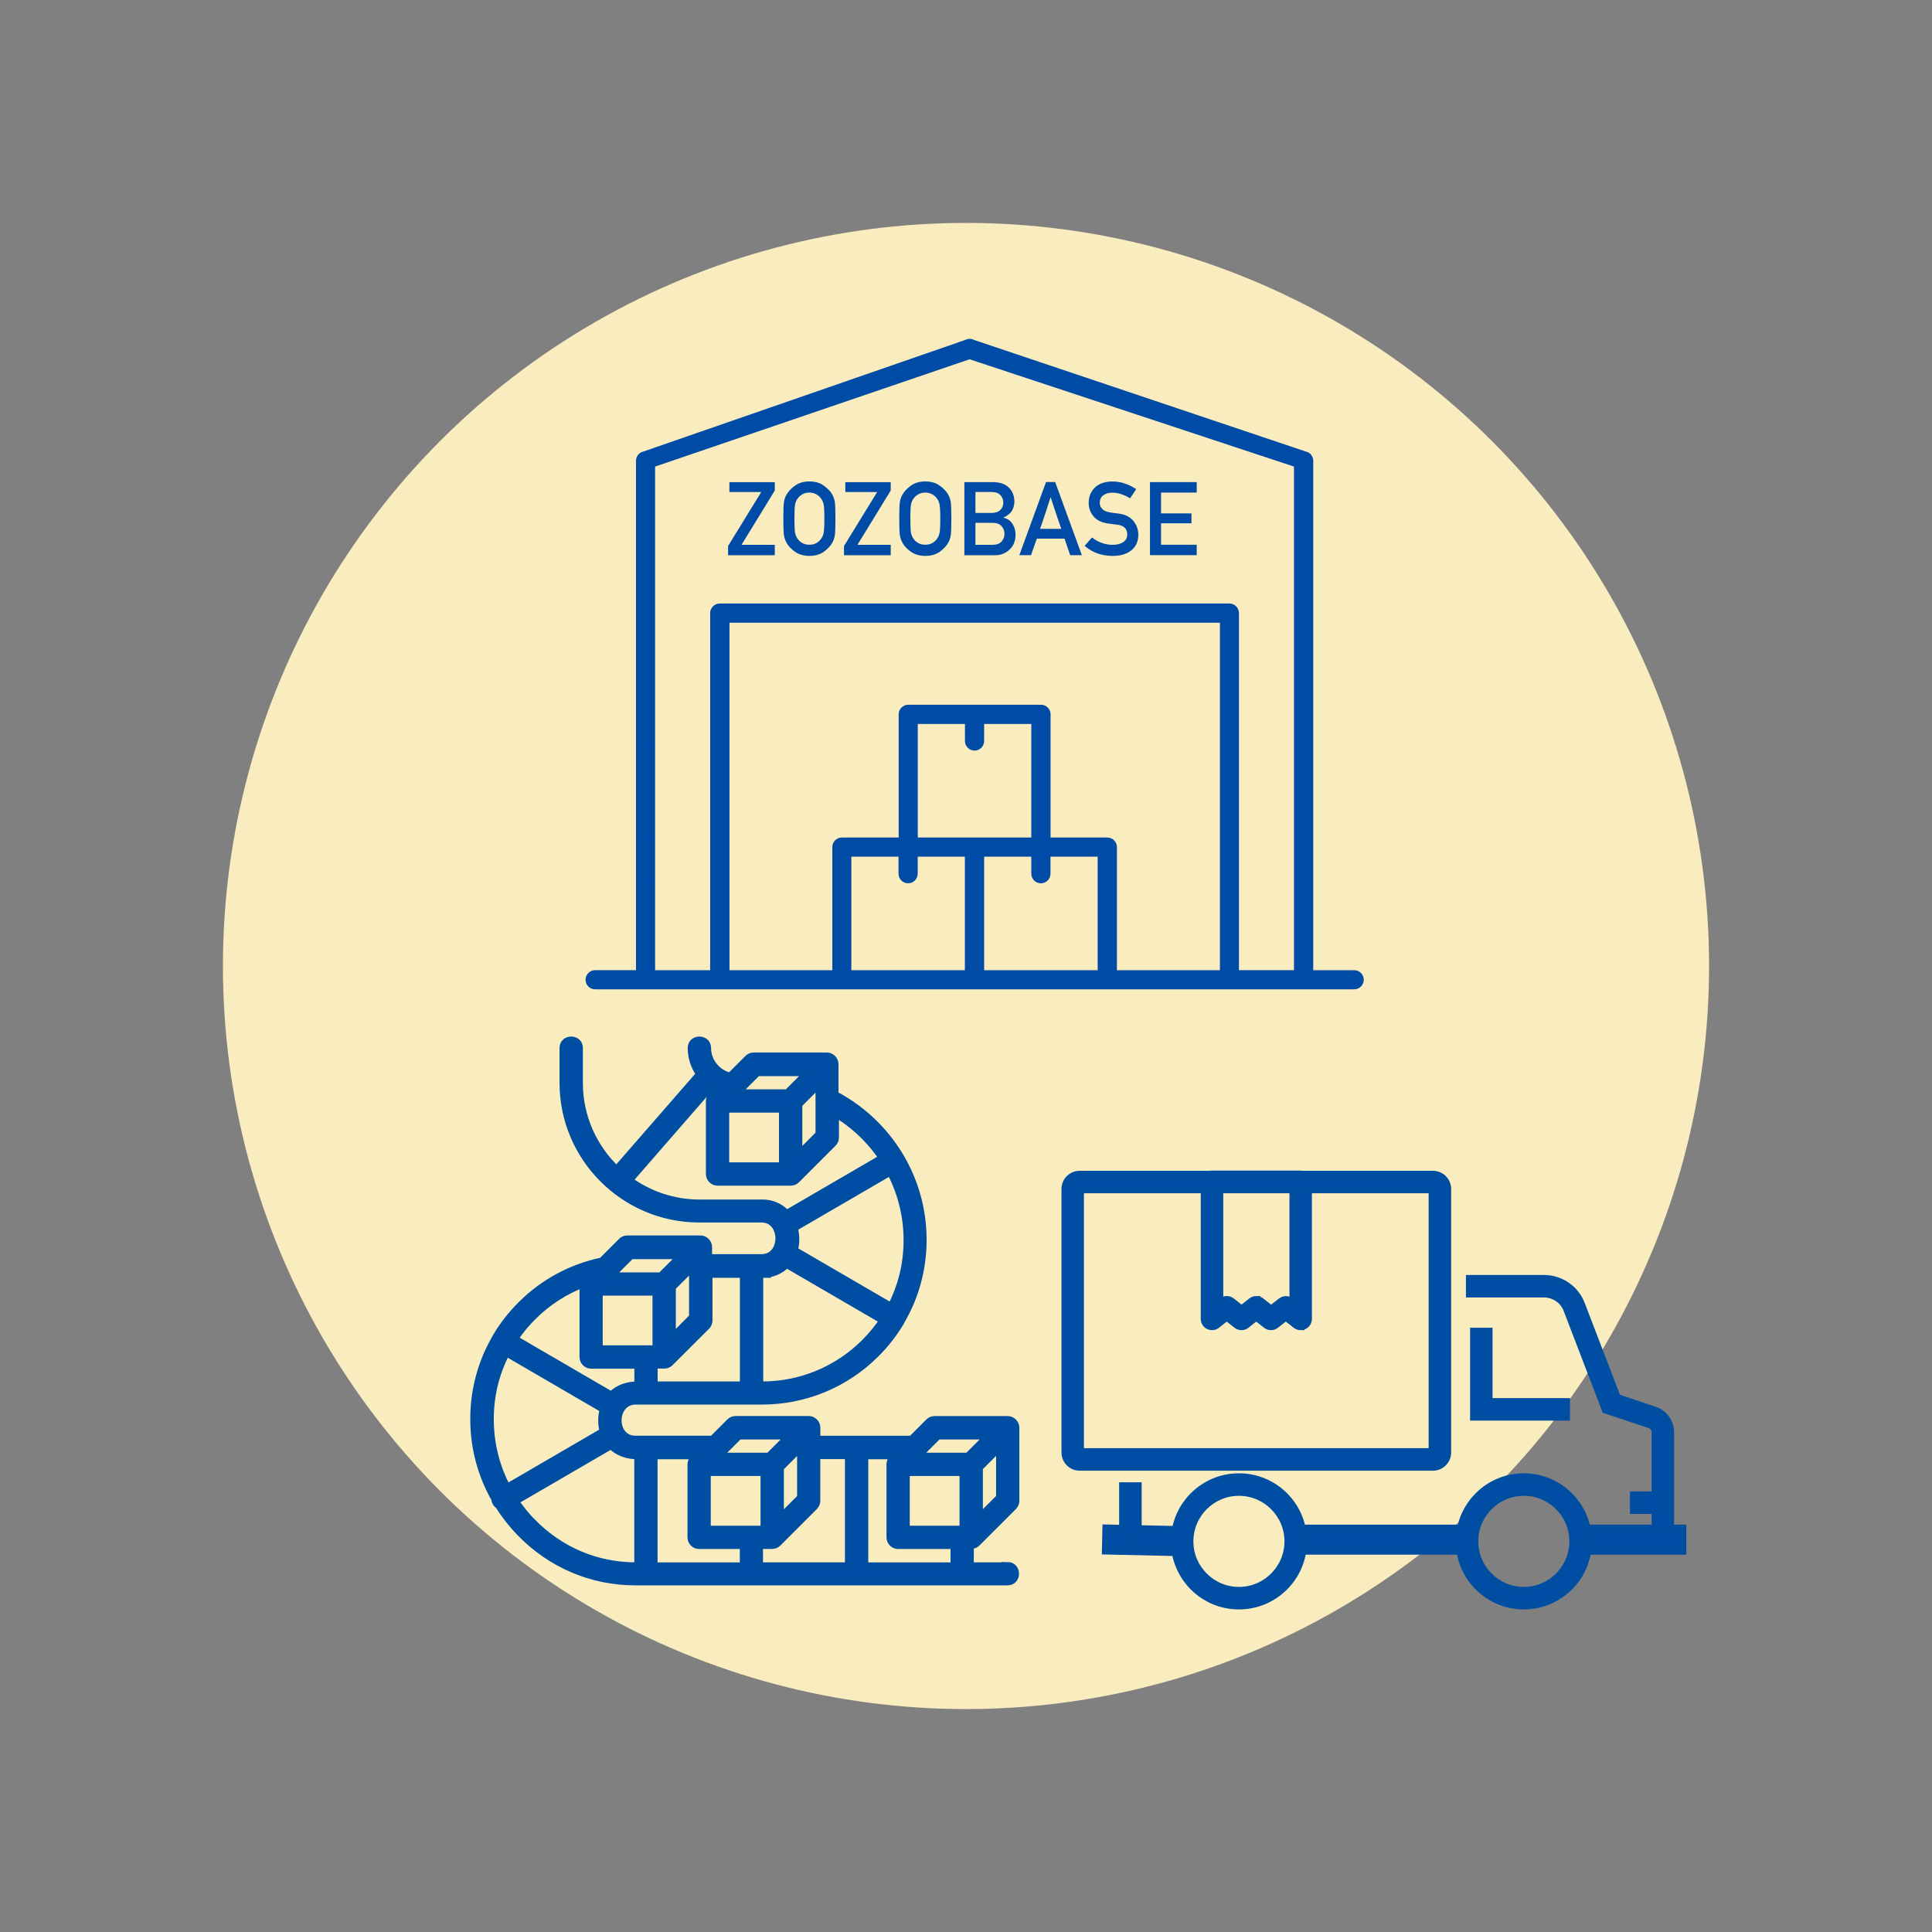 <?xml version="1.0" encoding="UTF-8"?>
<svg id="design" xmlns="http://www.w3.org/2000/svg" width="260" height="260" viewBox="0 0 260 260">
  <rect x="0" y="0" width="260" height="260" fill="#808080" stroke="none"/>
  <circle cx="130" cy="130" r="130" style="fill: none;"/>
  <circle cx="130" cy="130" r="100" style="fill: #f9ecbf;"/>
  <path d="m182.23,130.57h-5.5V62.01c0-.48-.27-.92-.69-1.14l-44.95-15.12c-.38-.2-.83-.2-1.2,0l-43.61,15.12c-.42.22-.69.66-.69,1.14v68.55h-5.5c-.71,0-1.29.58-1.29,1.29s.58,1.29,1.29,1.29h102.15c.71,0,1.29-.58,1.29-1.29s-.58-1.29-1.29-1.29Zm-18.08,0h-13.84v-16.57c0-.71-.58-1.29-1.29-1.29h-7.64v-16.58c0-.71-.58-1.29-1.29-1.29h-17.86c-.71,0-1.29.58-1.29,1.29v16.58h-7.64c-.71,0-1.29.58-1.29,1.29v16.57h-13.84v-46.77h66v46.77Zm-33-17.86h-7.64v-15.28h6.35v2.29c0,.71.58,1.29,1.29,1.29s1.29-.58,1.29-1.29v-2.29h6.35v15.28h-7.64Zm-16.58,2.58h6.35v2.29c0,.71.58,1.29,1.29,1.29s1.29-.58,1.29-1.29v-2.29h6.35v15.28h-15.28v-15.28Zm17.87,15.28v-15.28h6.35v2.29c0,.71.58,1.29,1.29,1.29s1.29-.58,1.29-1.29v-2.29h6.35v15.28h-15.28Zm34.29,0v-48.06c0-.71-.58-1.29-1.29-1.29h-68.58c-.71,0-1.29.58-1.29,1.29v48.06h-7.41V62.79l42.32-14.44,43.66,14.44v67.77h-7.41Z" style="fill: #004ba5;"/>
  <g>
    <path d="m175.04,178.51c-.22,0-.44-.07-.63-.22l-1.37-1.07-1.37,1.07c-.37.29-.88.29-1.25,0l-1.36-1.07-1.36,1.07c-.37.29-.88.29-1.25,0l-1.36-1.07-1.36,1.07c-.3.24-.72.28-1.07.11-.35-.17-.57-.52-.57-.91v-18.45c0-.56.45-1.01,1.01-1.01h11.94c.56,0,1.01.45,1.01,1.01v18.45c0,.39-.22.74-.57.91-.14.07-.29.1-.44.1Zm-5.97-3.59c.22,0,.44.07.63.22l1.36,1.07,1.37-1.07c.37-.29.88-.29,1.25,0l.35.28v-15.36h-9.91v15.35l.35-.28c.37-.29.88-.29,1.25,0l1.36,1.07,1.36-1.07c.18-.14.4-.22.63-.22Z" style="fill: #004ba5; stroke: #004ea2; stroke-miterlimit: 10;"/>
    <path d="m192.84,197.42h-47.54c-1.08,0-1.95-.88-1.95-1.95v-35.46c0-1.08.87-1.95,1.95-1.95h47.54c1.08,0,1.95.87,1.95,1.95v35.46c0,1.08-.88,1.95-1.95,1.95Zm-47.47-2.03h47.39v-35.31h-47.39v35.31Z" style="fill: #004ba5; stroke: #004ea2; stroke-miterlimit: 10;"/>
    <rect x="174.37" y="205.68" width="23.05" height="3.04" style="fill: #004ba5; stroke: #004ea2; stroke-miterlimit: 10;"/>
    <rect x="212.71" y="205.68" width="13.73" height="3.04" style="fill: #004ba5; stroke: #004ea2; stroke-miterlimit: 10;"/>
    <rect x="152.44" y="202.19" width="3.04" height="10.25" transform="translate(-56.73 356.62) rotate(-88.73)" style="fill: #004ba5; stroke: #004ea2; stroke-miterlimit: 10;"/>
    <path d="m166.73,216.09c-4.78,0-8.66-3.88-8.66-8.66s3.88-8.66,8.66-8.66,8.66,3.88,8.66,8.66-3.88,8.66-8.66,8.66Zm0-15.29c-3.66,0-6.63,2.98-6.63,6.63s2.98,6.63,6.63,6.63,6.63-2.98,6.63-6.63-2.98-6.63-6.63-6.63Z" style="fill: #004ba5; stroke: #004ea2; stroke-miterlimit: 10;"/>
    <path d="m205.07,216.09c-4.78,0-8.66-3.88-8.66-8.66s3.88-8.66,8.66-8.66,8.66,3.88,8.66,8.66-3.88,8.66-8.66,8.66Zm0-15.29c-3.66,0-6.63,2.98-6.63,6.63s2.98,6.63,6.63,6.63,6.63-2.98,6.63-6.63-2.98-6.63-6.63-6.63Z" style="fill: #004ba5; stroke: #004ea2; stroke-miterlimit: 10;"/>
    <path d="m224.8,206.22h-2.03v-13.47c0-.47-.3-.89-.75-1.04l-5.95-1.99-5.17-13.48c-.49-1.28-1.74-2.13-3.1-2.13h-10.02v-2.03h10.02c2.2,0,4.21,1.38,4.99,3.43l4.83,12.59,5.04,1.69c1.28.43,2.13,1.62,2.13,2.96v13.47Z" style="fill: #004ba5; stroke: #004ea2; stroke-miterlimit: 10;"/>
    <rect x="151.11" y="199.98" width="2.03" height="7.45" style="fill: #004ba5; stroke: #004ea2; stroke-miterlimit: 10;"/>
    <polygon points="210.78 190.68 198.34 190.68 198.34 179.18 200.36 179.18 200.36 188.65 210.78 188.65 210.78 190.68" style="fill: #004ba5; stroke: #004ea2; stroke-miterlimit: 10;"/>
    <rect x="219.85" y="201.21" width="3.94" height="2.03" style="fill: #004ba5; stroke: #004ea2; stroke-miterlimit: 10;"/>
  </g>
  <g id="NewGroupe8">
    <g id="NewGroup0-15">
      <path d="m71.61,204.84c-.86-.88-1.62-1.82-2.29-2.82l12.93-7.52c.92.99,2.29,1.41,3.61,1.37v14.88h-.34c-5.25,0-10.19-2.1-13.9-5.91h0Zm-3.48-22.82l13.09,7.62c-.29,1-.29,2-.01,3l-12.99,7.56c-1.48-2.81-2.27-5.96-2.27-9.2s.75-6.23,2.17-8.97h0Zm3.6-4.88c1.95-1.94,4.25-3.42,6.76-4.38,0,0,0,0,0,0,0,.01,0,.02,0,.04v9.82c0,.59.48,1.07,1.07,1.07h6.31v2.73c-1.31-.04-2.68.39-3.59,1.36l-13.06-7.6c.72-1.08,1.56-2.1,2.51-3.04h0Zm13.18-8.19h6.82c-.93.93-1.85,1.85-2.78,2.78h-6.82c.93-.93,1.85-1.85,2.78-2.78h0Zm15.16,2.51v14.95h-12.07v-2.73h1.39c.28,0,.56-.11.76-.31l4.92-4.91c.2-.2.31-.47.31-.76v-6.24s4.69,0,4.69,0h0Zm2.54,0c1.31,0,2.42-.47,3.23-1.34l13.01,7.57c-.72,1.08-1.56,2.1-2.51,3.04-3.69,3.66-8.59,5.68-13.78,5.68h-.35v-14.95h.31s.06,0,.09,0h0Zm-.06-9.53h-8.38c-3.55,0-6.84-1.15-9.51-3.09l11.1-12.75c.28.19.57.35.88.49l-.83.83c-.2.2-.31.48-.31.76v9.82c0,.59.48,1.07,1.07,1.07h9.84c.28,0,.56-.11.76-.31l4.92-4.92c.2-.2.31-.47.31-.76v-3.26c1.48.88,2.84,1.95,4.07,3.21.86.88,1.62,1.82,2.29,2.82l-12.91,7.51c-.82-.92-1.98-1.43-3.28-1.43h0Zm-.63-17.61h6.82c-.93.93-1.85,1.85-2.78,2.78h-6.82l2.78-2.78h0Zm5.55,4.29l2.78-2.78v6.81s-2.78,2.78-2.78,2.78v-6.81h0Zm-2.14,8.31h-7.7v-7.69h7.7v7.69h0Zm14.6,18.93l-13.07-7.6c.28-.97.27-2.03-.01-3.01l12.98-7.55c1.48,2.81,2.27,5.96,2.27,9.2s-.75,6.23-2.17,8.97h0Zm-29.48-2.62l2.78-2.78v6.81s-2.78,2.78-2.78,2.78v-6.81h0Zm-9.84.63h7.7v7.69h-7.7v-7.69h0Zm12.72,22.45c-.2.2-.31.48-.31.76v9.82c0,.59.48,1.07,1.07,1.07h5.97v2.8h-12.07v-14.88h5.78l-.44.44h0Zm6.11-3.09h6.82s-2.78,2.78-2.78,2.78h-6.82l2.78-2.78h0Zm8.33,1.51v6.81s-2.78,2.78-2.78,2.78v-6.81l2.78-2.78h0Zm-12.62,3.4h7.7v7.69h-7.7v-7.69h0Zm19.06-2.26v14.88h-12.03v-2.8h1.73c.28,0,.56-.11.75-.31l4.92-4.92c.2-.2.31-.47.31-.76v-6.1s4.31,0,4.31,0h0Zm5.9.44c-.2.2-.31.48-.31.76v9.82c0,.59.48,1.07,1.07,1.07h7.55v2.8h-12.07v-14.88h4.2l-.44.44h0Zm6.11-3.09h6.82c-.93.93-1.85,1.85-2.78,2.78h-6.82c.93-.93,1.85-1.85,2.78-2.78h0Zm5.55,11.09v-6.81l2.78-2.78v6.81s-2.78,2.78-2.78,2.78h0Zm-9.84-6.18h7.7v7.69h-7.7v-7.69h0Zm13.69,12.62h-5.07v-2.8c.33.03.67-.08.9-.31l4.92-4.92c.2-.2.31-.47.31-.76v-9.82c0-.58-.49-1.07-1.07-1.07h-9.84c-.28,0-.55.11-.75.31l-2.34,2.34h-12.78v-1.59c0-.58-.49-1.07-1.07-1.07h-9.84c-.28,0-.55.11-.75.31l-2.34,2.34h-10.4c-3.17,0-3.1-5.19.05-5.19h16.98c5.77,0,11.2-2.24,15.29-6.3,1.34-1.33,2.48-2.8,3.41-4.38,0,0,0,0,0-.01,0,0,0-.01,0-.02,1.94-3.29,2.97-7.04,2.97-10.96,0-5.75-2.22-11.2-6.26-15.35-1.66-1.7-3.54-3.1-5.6-4.17v-4.12c0-.58-.49-1.07-1.07-1.07h-9.84c-.28,0-.55.11-.75.31l-2.41,2.41c-1.77-.39-3.08-2.01-3.08-3.83,0-1.38-2.14-1.38-2.14,0,0,1.3.42,2.52,1.13,3.52l-11.21,12.87c-3.1-2.94-5.03-7.1-5.03-11.69v-4.7c0-1.38-2.14-1.38-2.14,0v4.7c0,10.08,8.22,18.29,18.32,18.29h8.38c3.12,0,3.16,5.26-.02,5.26h-7.15v-1.45c0-.58-.49-1.07-1.07-1.07h-9.84c-.28,0-.55.11-.75.31l-2.66,2.66c-4.09.85-7.83,2.86-10.83,5.84-1.34,1.33-2.48,2.79-3.41,4.37,0,0,0,.01-.01.02,0,0,0,.01,0,.02-1.94,3.29-2.97,7.04-2.97,10.96s.99,7.53,2.84,10.79c0,.16.05.33.14.48.09.16.22.28.36.37.83,1.32,1.81,2.57,2.92,3.71,4.12,4.23,9.6,6.56,15.43,6.56h50.12c1.38,0,1.38-2.14,0-2.14h0Z" style="fill: #004ba5; stroke: #004ea2; stroke-miterlimit: 10;"/>
    </g>
  </g>
  <g>
    <path d="m97.98,74.72v-1.24l4.47-7.27h-4.29v-1.32h6.11v1.12l-4.48,7.31h4.48v1.4h-6.29Z" style="fill: #004ba5;"/>
    <path d="m105.42,69.8c0-1.18.03-1.95.09-2.29.06-.34.17-.66.34-.94.23-.43.61-.83,1.13-1.21s1.17-.57,1.95-.57,1.42.19,1.94.57.91.78,1.14,1.21c.16.29.27.6.33.94.06.34.09,1.1.09,2.29s-.03,1.95-.09,2.29c-.06.34-.17.66-.33.95-.24.43-.62.83-1.14,1.21-.52.37-1.17.56-1.94.56s-1.42-.19-1.95-.56c-.52-.37-.9-.77-1.13-1.21-.16-.29-.27-.6-.34-.95-.06-.34-.09-1.1-.09-2.29Zm1.49,0c0,1.01.03,1.67.1,1.97.07.3.2.57.39.82.15.2.35.37.61.51.26.14.56.21.91.21s.65-.07.91-.21c.26-.14.46-.31.61-.51.19-.24.33-.52.39-.82.07-.3.11-.96.11-1.97s-.04-1.66-.11-1.96c-.07-.3-.2-.58-.39-.83-.15-.19-.35-.36-.61-.5s-.56-.22-.91-.22-.66.07-.91.22c-.26.14-.46.31-.61.5-.19.25-.33.53-.39.83-.07.3-.1.96-.1,1.96Z" style="fill: #004ba5;"/>
    <path d="m113.58,74.72v-1.24l4.47-7.27h-4.29v-1.32h6.11v1.12l-4.48,7.31h4.48v1.4h-6.29Z" style="fill: #004ba5;"/>
    <path d="m121.02,69.8c0-1.18.03-1.95.09-2.29.06-.34.17-.66.34-.94.23-.43.61-.83,1.13-1.21s1.17-.57,1.95-.57,1.42.19,1.94.57.91.78,1.14,1.21c.16.29.27.6.33.94.06.34.09,1.1.09,2.29s-.03,1.95-.09,2.29c-.06.34-.17.66-.33.95-.24.43-.62.83-1.14,1.21-.52.37-1.17.56-1.94.56s-1.42-.19-1.95-.56c-.52-.37-.9-.77-1.13-1.21-.16-.29-.27-.6-.34-.95-.06-.34-.09-1.1-.09-2.29Zm1.49,0c0,1.01.03,1.67.1,1.97.07.3.2.57.39.82.15.2.35.37.61.51.26.14.56.21.91.21s.65-.07.91-.21c.26-.14.46-.31.61-.51.19-.24.33-.52.39-.82.07-.3.11-.96.11-1.97s-.04-1.66-.11-1.96c-.07-.3-.2-.58-.39-.83-.15-.19-.35-.36-.61-.5s-.56-.22-.91-.22-.66.07-.91.22c-.26.14-.46.31-.61.5-.19.25-.33.53-.39.83-.07.3-.1.96-.1,1.96Z" style="fill: #004ba5;"/>
    <path d="m129.78,74.72v-9.84h3.81c.96,0,1.68.25,2.18.74s.74,1.13.74,1.9c0,.41-.1.79-.3,1.17-.2.37-.58.69-1.15.95v.03c.54.13.94.41,1.21.85s.4.92.4,1.41c0,.85-.27,1.53-.81,2.03-.54.5-1.18.76-1.92.76h-4.15Zm3.65-8.51h-2.16v2.82h2.16c.54,0,.93-.14,1.2-.41s.39-.61.39-1-.13-.71-.39-.99-.66-.42-1.2-.42Zm.14,4.15h-2.3v2.96h2.3c.55,0,.96-.15,1.22-.45.26-.3.39-.64.39-1.03s-.13-.73-.39-1.03c-.26-.3-.67-.45-1.22-.45Z" style="fill: #004ba5;"/>
    <path d="m137.18,74.71l3.59-9.84h1.23l3.59,9.84h-1.57l-.76-2.22h-3.73l-.78,2.22h-1.57Zm2.79-3.54h2.85c-.21-.61-.37-1.08-.49-1.43s-.22-.65-.31-.92c-.09-.27-.18-.54-.27-.81-.09-.27-.21-.65-.36-1.11-.16.49-.28.87-.38,1.16-.09.29-.19.57-.27.84-.09.27-.19.57-.3.9-.11.33-.27.79-.47,1.36Z" style="fill: #004ba5;"/>
    <path d="m145.97,73.45l.99-1.12c.37.3.79.54,1.28.72.48.18.99.27,1.51.27.61,0,1.08-.13,1.43-.38.35-.25.52-.58.52-.99,0-.77-.43-1.22-1.28-1.33-.22-.03-.43-.05-.63-.08-.19-.03-.42-.06-.67-.09-.85-.12-1.5-.43-1.94-.94s-.67-1.12-.67-1.83c0-.84.28-1.53.84-2.07.56-.54,1.35-.81,2.37-.81.61,0,1.18.1,1.71.29.54.19,1.03.44,1.48.74l-.83,1.23c-.36-.22-.75-.41-1.16-.55-.41-.14-.84-.21-1.27-.21-.46,0-.85.12-1.17.35-.32.23-.48.58-.48,1.05,0,.28.11.54.32.78.22.24.57.4,1.07.48.13.02.29.05.47.07.18.02.4.05.63.08.92.11,1.6.45,2.04,1,.44.55.66,1.17.66,1.84,0,.9-.31,1.61-.94,2.11-.63.5-1.46.75-2.52.75-1.48,0-2.73-.45-3.76-1.35Z" style="fill: #004ba5;"/>
    <path d="m154.76,74.72v-9.84h6.29v1.41h-4.8v2.8h4.09v1.33h-4.09v2.89h4.8v1.4h-6.29Z" style="fill: #004ba5;"/>
  </g>
</svg>
